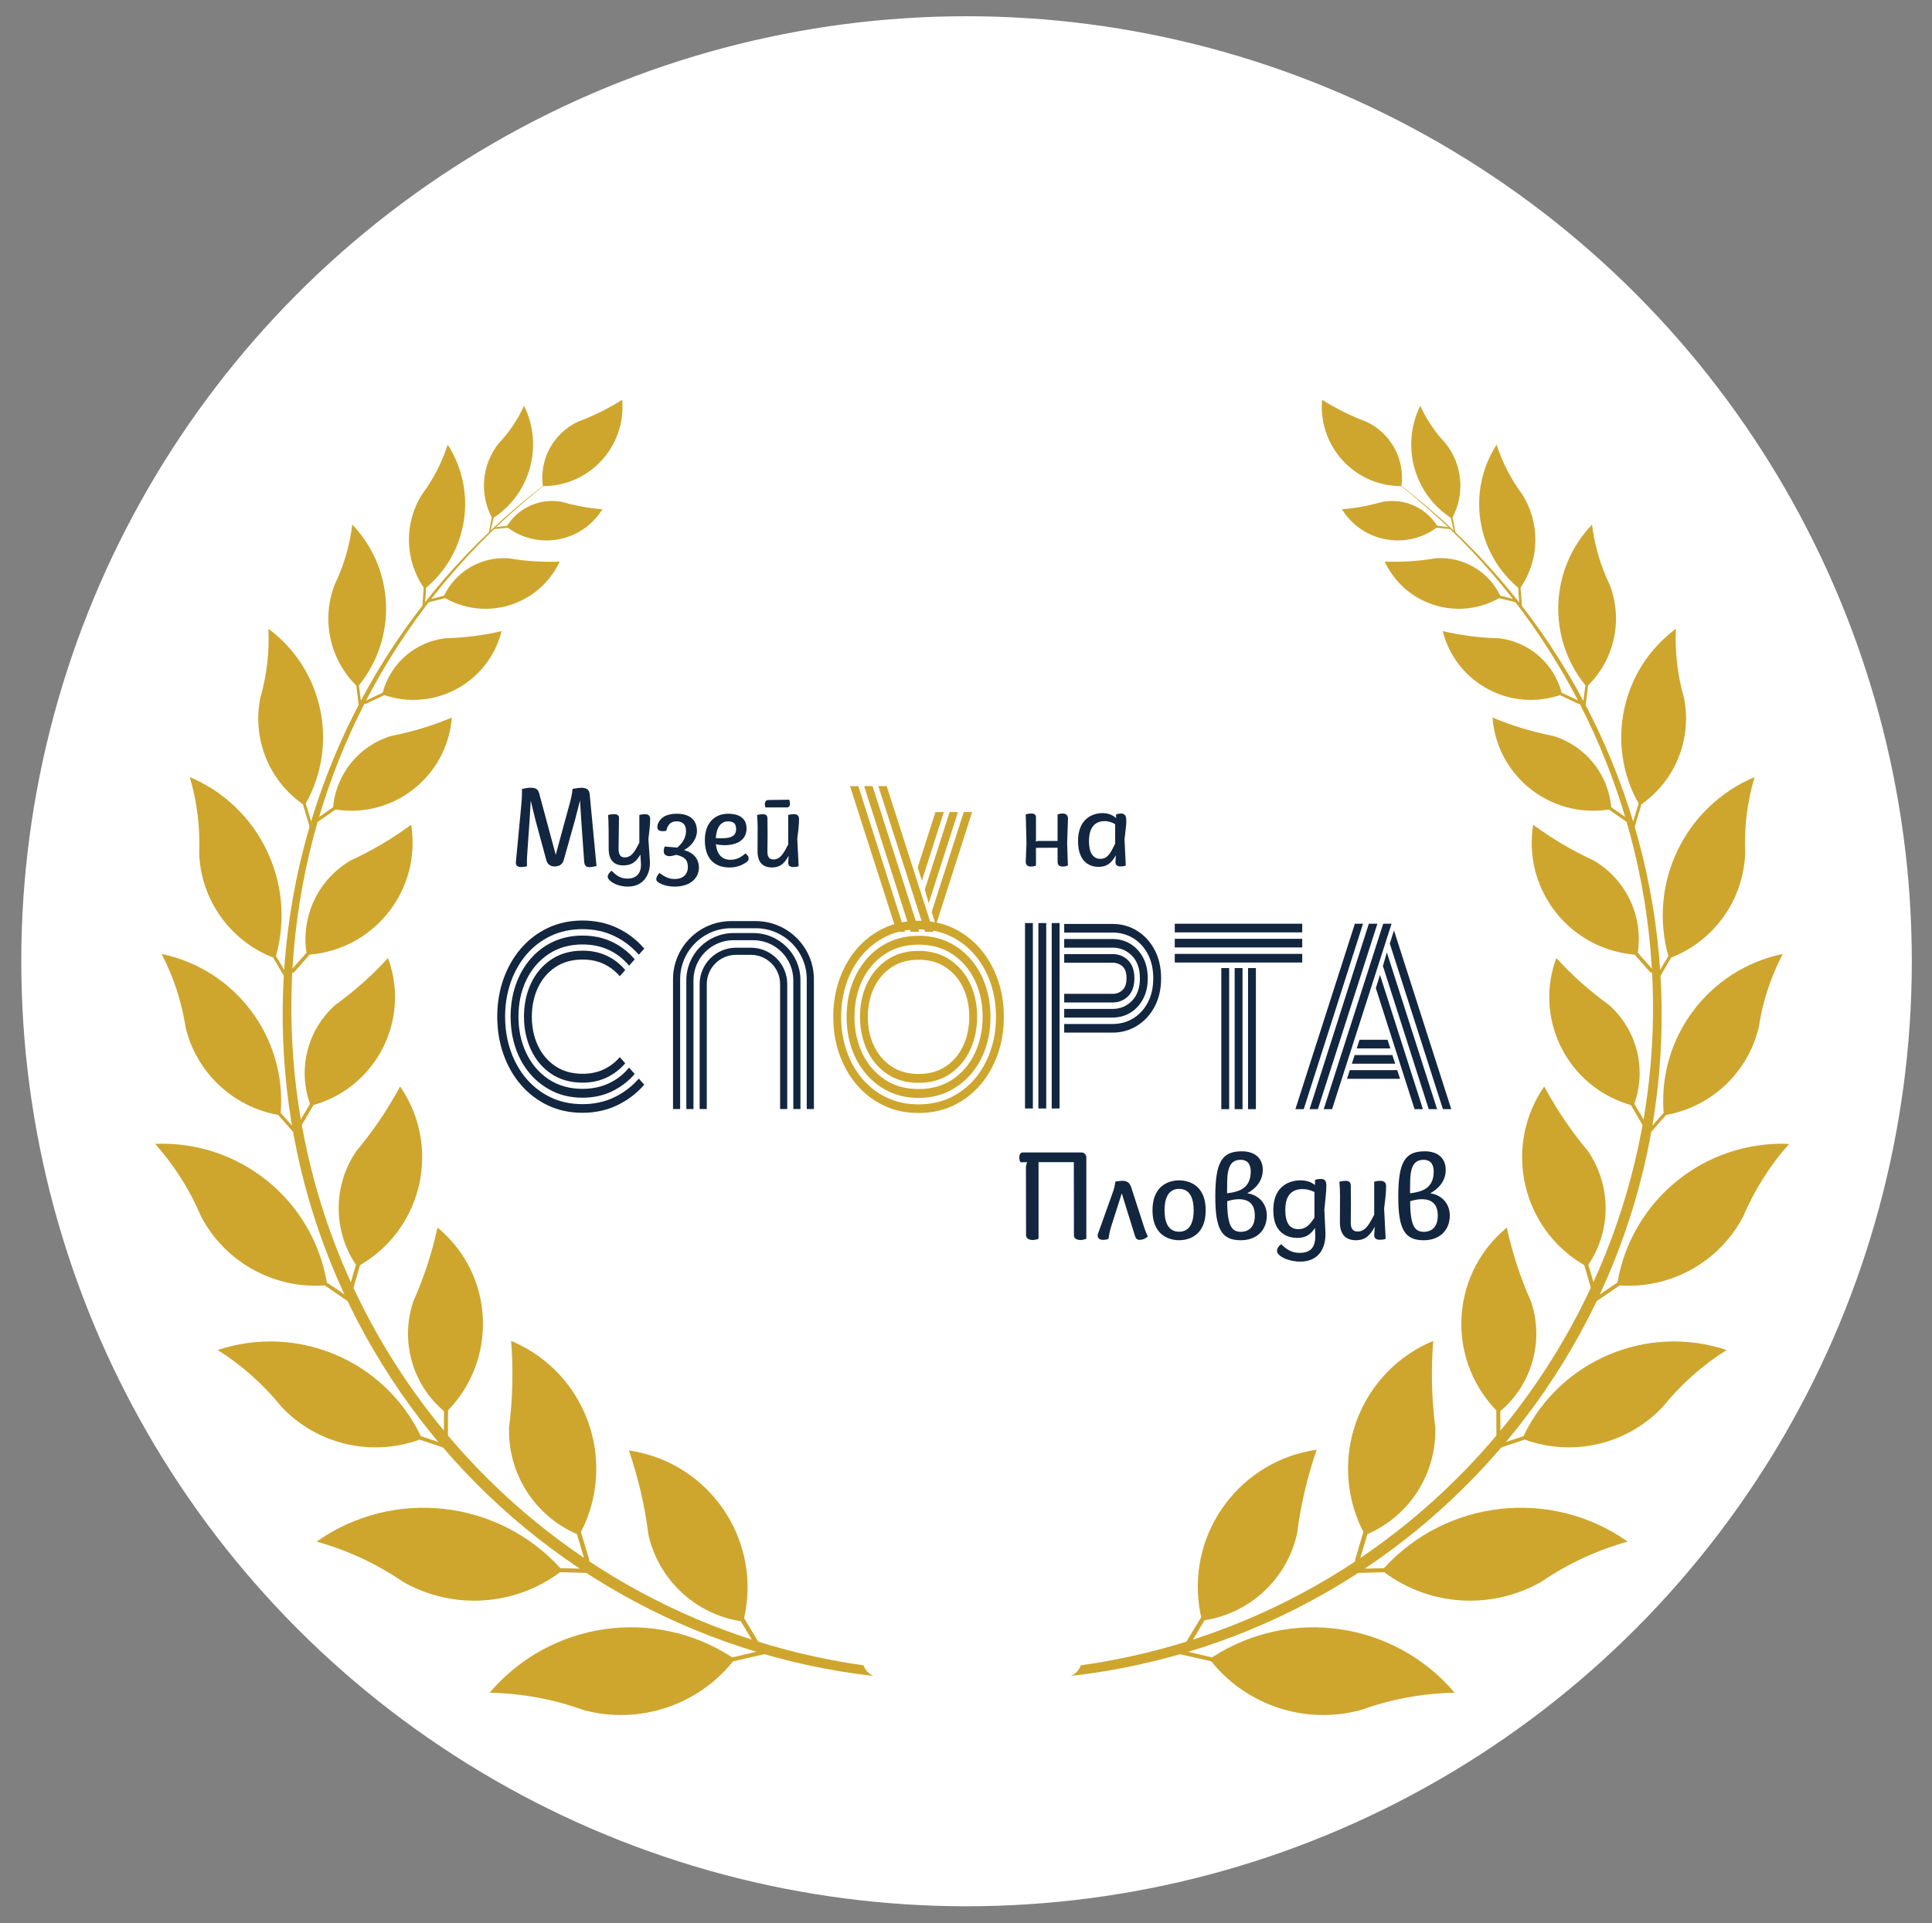 <?xml version="1.0" encoding="utf-8"?>
<!-- Generator: Adobe Illustrator 26.0.2, SVG Export Plug-In . SVG Version: 6.00 Build 0)  -->
<svg version="1.1" xmlns="http://www.w3.org/2000/svg" xmlns:xlink="http://www.w3.org/1999/xlink" x="0px" y="0px"
	 viewBox="0 0 2164.75 2155.38" style="enable-background:new 0 0 2164.75 2155.38;" xml:space="preserve">
<rect x="0" y="0" width="2164.75" height="2155.38" fill="#808080" stroke="none"/>
<style type="text/css">
	.st0{fill:#BF3500;stroke:#C91C00;stroke-width:2;stroke-miterlimit:10;}
	.st1{fill:#C91C00;}
	.st2{stroke:#000000;stroke-width:2;stroke-miterlimit:10;}
	.st3{display:none;}
	.st4{fill:#CEA62E;}
	.st5{fill:#132640;stroke:#132640;stroke-width:2;stroke-miterlimit:10;}
	.st6{display:inline;fill:#132640;stroke:#132640;stroke-miterlimit:10;}
	.st7{fill:#CEA62E;stroke:#CEA62E;stroke-width:2;stroke-miterlimit:10;}
	.st8{display:none;fill:#CEA62E;stroke:#CEA62E;stroke-width:2;stroke-miterlimit:10;}
	.st9{fill:#FFFFFF;}
	.st10{fill:#132640;}
	.st11{display:none;fill:#CEA62E;}
</style>
<g id="eng">
</g>
<g id="венец">
	<circle class="st9" cx="1082.99" cy="1077.34" r="1059.14"/>
	<g id="дясно_стебло_00000163048730709892126330000006880333178775941301_">
		<path class="st4" d="M1571.03,545.2l-0.25,0.34l-0.95-0.7c-2.6,0-5.21-0.12-7.78-0.34c-48.91-4.35-85.02-47.53-80.67-96.45
			c15.71,9.92,32.4,18.19,49.8,24.69c27.29,12.92,43.12,41.99,39.14,71.94L1571.03,545.2z"/>
		<path class="st4" d="M1623.71,590.99c0.8,0.34,1.32,1.13,1.32,1.99l-15.5-1.47c-1.56,1.13-3.19,2.24-4.84,3.25
			c-34.55,21.29-79.81,10.54-101.1-23.98c15.28-1.22,30.45-3.98,45.18-8.27c24.07-4.56,48.45,6.03,61.53,26.71L1623.71,590.99z"/>
		<path class="st4" d="M1627.57,579.84l3.22,16.94c-0.46,0.21-0.95,0.28-1.44,0.18l-3.86-16.66
			c-41.38-27.26-56.02-81.07-34.15-125.54c7.04,15.41,16.57,29.59,28.21,41.9C1638.54,520.33,1641.69,552.98,1627.57,579.84z"/>
		<path class="st4" d="M1701.14,658.8c-47.32-39.75-57.7-108.48-24.23-160.46c6.49,20.12,16.26,39.05,28.88,55.99
			c20.12,32.04,19.35,72.95-1.99,104.2l1.53,21.44c-1.01,0.31-2.08,0.09-2.85-0.58L1701.14,658.8z"/>
		<path class="st4" d="M1699.03,675.21l-19.26-4.84c-2.11,1.2-4.29,2.3-6.49,3.34c-45.85,21.41-100.37,1.59-121.77-44.29
			c19.14,0.73,38.31-0.52,57.18-3.74c30.44-2.14,59.11,14.46,72.37,41.96l18.22,4.56C1699.91,673.16,1699.82,674.42,1699.03,675.21z
			"/>
		<path class="st4" d="M1749.81,776.35l20.4,9.59c0.52,1.17,0.16,2.51-0.89,3.25l-21.5-10.11c-2.54,0.86-5.14,1.62-7.78,2.27
			c-54.52,13.66-109.83-19.48-123.49-74c20.74,4.81,41.9,7.5,63.15,7.99C1713.36,719.38,1741.14,743.57,1749.81,776.35z"/>
		<path class="st4" d="M1779.33,768.35l-3.13,25.76c-1.13,0.12-2.26-0.37-2.97-1.26l3.16-24.78
			c-43.25-53.35-40.06-130.54,7.44-180.15c2.82,23.31,9.46,46,19.69,67.17C1818.72,694.29,1809.22,738.77,1779.33,768.35z"/>
		<path class="st4" d="M1839.15,901.43l-7.57,25.45c-1.29-0.06-2.42-0.8-3.03-1.93l7.44-24.35
			c-37.4-66.52-19.48-150.47,41.84-195.92c-1.26,26.06,1.78,52.16,9,77.24C1896.14,827.71,1877.4,874.63,1839.15,901.43z"/>
		<path class="st4" d="M1824.35,917.94c0.37,1.35-0.31,2.76-1.56,3.34l-20.15-14c-2.97,0.46-5.94,0.83-8.95,1.04
			c-62.3,4.78-116.66-41.87-121.41-104.16c21.81,9.19,44.47,16.08,67.69,20.58c36.11,10.75,61.99,42.45,65.36,79.97L1824.35,917.94z
			"/>
		<path class="st4" d="M1849.62,1090.31l-18.07-20.4c-3.34-0.28-6.65-0.7-9.92-1.22c-68.51-11.21-114.94-75.83-103.74-144.35
			c21.13,15.62,43.8,29.01,67.69,40c36.14,21.07,55.77,62.08,49.52,103.46l17.09,19.29
			C1852.22,1088.66,1851.15,1090,1849.62,1090.31z"/>
		<path class="st4" d="M1955.38,956.68c-1.99,51.85-34.52,97.61-82.88,116.51l-14.85,25.48c-1.35-0.43-2.39-1.53-2.76-2.88
			l14.43-24.35c-22.91-81.65,18.5-167.56,96.6-200.52C1957.71,898.73,1954.15,927.71,1955.38,956.68z"/>
		<path class="st4" d="M1866.84,1249.6l-19.48,22.14c-1.26-0.67-2.05-1.96-2.14-3.37l18.84-21.1
			c-6.74-84.53,50.44-160.86,133.48-178.13c-13.41,25.7-22.51,53.45-26.89,82.11C1958.69,1201.76,1917.92,1240.39,1866.84,1249.6z"
			/>
		<path class="st4" d="M1831.21,1237.14l13.05,22.21c-0.28,1.53-1.62,2.66-3.16,2.66l-13.81-23.52c-3.22-0.92-6.37-1.96-9.5-3.12
			c-65.05-24.2-98.19-96.57-73.96-161.62c17.7,19.39,37.4,36.91,58.68,52.28C1833.94,1153.68,1845.3,1197.72,1831.21,1237.14z"/>
		<path class="st4" d="M1779.73,1417.51l7.99,27.47c-0.71,1.59-2.45,2.42-4.14,2.02l-8.45-29.1c-3.19-1.87-6.31-3.86-9.37-5.94
			c-63.46-43.86-79.33-130.84-35.5-194.3c13.78,25.73,30.2,49.99,48.94,72.34C1805.49,1328.38,1805.67,1378.92,1779.73,1417.51z"/>
		<path class="st4" d="M1814.71,1440.66l-27.04,18.53c-1.16-1.07-1.68-2.66-1.41-4.2l26.06-17.58
			c15.87-92.89,98.32-159.45,192.43-155.4c-21.47,24.04-38.83,51.42-51.39,81.1C1926.68,1414.26,1872.23,1444.7,1814.71,1440.66z"/>
		<path class="st4" d="M1708.37,1613.46l-31.09,10.41c-0.83-1.35-0.92-3.03-0.18-4.44l29.86-9.77
			c40.7-84.96,138.25-126.37,227.66-96.63c-27.23,17.21-51.46,38.77-71.67,63.89C1823.28,1618.79,1762.58,1633.13,1708.37,1613.46z"
			/>
		<path class="st4" d="M1676.7,1611.01l-0.16-30.29c-2.57-2.66-5.02-5.42-7.38-8.3c-48.97-59.57-40.4-147.56,19.17-196.57
			c6.19,28.51,15.31,56.32,27.2,83c14.73,44.11,1.07,92.74-34.46,122.73l0.12,28.64C1680.1,1611.53,1678.2,1611.87,1676.7,1611.01z"
			/>
		<path class="st4" d="M1550.91,1762.04l-36.39,1.07c-0.46-1.68,0-3.49,1.19-4.78l34.95-0.8c70.57-77.31,187.62-90.05,273.17-29.74
			c-34.49,9.56-67.17,24.75-96.72,44.96C1671.46,1804.55,1602.27,1800.35,1550.91,1762.04z"/>
		<path class="st4" d="M1518.02,1749.23l9.59-32.25c-1.87-3.67-3.61-7.41-5.2-11.18c-32.99-79.11,4.38-169.98,83.46-202.97
			c-2.54,32.34-1.78,64.84,2.33,97.03c1.5,51.64-28.64,98.99-76.05,119.51l-9.07,30.48
			C1521.48,1750.92,1519.33,1750.64,1518.02,1749.23z"/>
		<path class="st4" d="M1358.05,1857.54c87.69-57.15,204.19-40.18,271.91,39.63c-35.8,0.61-71.24,7.14-104.9,19.3
			c-61.84,16.85-127.78-4.56-167.9-54.52l-35.5-8.05c0-1.78,0.89-3.4,2.36-4.35L1358.05,1857.54z"/>
		<path class="st4" d="M1328.52,1841.33l17.37-28.85c-0.92-4.01-1.65-8.05-2.23-12.13c-12.13-84.84,46.8-163.43,131.64-175.56
			c-10.56,30.66-17.98,62.33-22.05,94.49c-11.49,50.38-52.53,88.7-103.58,96.66l-16.38,27.26
			C1331.46,1843.81,1329.44,1843.02,1328.52,1841.33z"/>
		<path class="st4" d="M1844.78,1024.61c-26.65-188.88-124.72-360.37-274-479.08l0.25-0.34
			c159.81,123.22,262.94,305.88,285.91,506.4c46.92,409.68-247.2,779.84-656.9,826.76c5.11-2.36,9.07-6.65,10.99-11.91
			C1618.47,1808.99,1902.24,1432.08,1844.78,1024.61z"/>
	</g>
	<g id="ляво_стебло_00000045602328357936489170000005244657811361507262_">
		<path class="st4" d="M607.52,545.2l0.25,0.34c-322.05,256.14-375.5,724.87-119.33,1046.92c118.74,149.28,290.2,247.35,479.08,274
			c1.93,5.27,5.88,9.56,10.99,11.91c-200.52-22.97-383.18-126.09-506.4-285.91C220.32,1265.87,280.93,796.99,607.52,545.2z"/>
		<path class="st4" d="M608.71,544.83l-0.95,0.7l-0.25-0.34l0.7-0.52c-3.98-29.95,11.85-59.02,39.14-71.94
			c17.4-6.49,34.09-14.76,49.8-24.69c0.24,2.57,0.34,5.18,0.34,7.78C697.59,504.92,657.84,544.77,608.71,544.83z"/>
		<path class="st4" d="M547.76,596.78l3.22-16.94c-14.12-26.86-10.97-59.51,8.02-83.18c11.64-12.31,21.16-26.49,28.21-41.9
			c21.87,44.47,7.23,98.28-34.15,125.54l-3.86,16.66C548.71,597.05,548.22,596.99,547.76,596.78z"/>
		<path class="st4" d="M501.63,498.34c33.48,51.98,23.09,120.7-24.23,160.46l-1.35,20.58c-0.77,0.67-1.84,0.89-2.85,0.58l1.53-21.44
			c-21.35-31.24-22.11-72.16-1.99-104.2C485.4,537.39,495.14,518.46,501.63,498.34z"/>
		<path class="st4" d="M498.79,670.37l-19.26,4.84c-0.8-0.8-0.89-2.05-0.25-3l18.22-4.56c13.26-27.5,41.93-44.11,72.37-41.96
			c18.87,3.22,38.04,4.47,57.18,3.74c-1.04,2.2-2.14,4.38-3.34,6.49C598.73,679.93,542.8,695.34,498.79,670.37z"/>
		<path class="st4" d="M402.16,768.08l3.16,24.78c-0.7,0.89-1.84,1.38-2.97,1.26l-3.12-25.76c-29.89-29.59-39.39-74.06-24.2-113.26
			c10.23-21.16,16.88-43.86,19.69-67.17C442.22,637.54,445.4,714.72,402.16,768.08z"/>
		<path class="st4" d="M430.73,779.07l-21.5,10.11c-1.04-0.73-1.41-2.08-0.89-3.25l20.4-9.59c8.67-32.77,36.45-56.97,70.11-61.01
			c21.26-0.49,42.42-3.19,63.15-7.99c-0.64,2.6-1.41,5.21-2.27,7.75C541.76,768.38,484.02,797.02,430.73,779.07z"/>
		<path class="st4" d="M375.91,907.28l-20.15,14c-1.26-0.58-1.93-1.99-1.56-3.34l19.02-13.23c3.37-37.52,29.25-69.22,65.36-79.97
			c23.22-4.5,45.91-11.39,67.69-20.58c-0.22,3-0.58,5.97-1.04,8.94C495.51,874.81,437.62,916.99,375.91,907.28z"/>
		<path class="st4" d="M342.55,900.6l7.44,24.35c-0.61,1.13-1.75,1.87-3.03,1.93l-7.56-25.45c-38.25-26.8-57-73.72-47.69-119.51
			c7.23-25.08,10.26-51.18,9.01-77.24C362.04,750.13,379.95,834.08,342.55,900.6z"/>
		<path class="st4" d="M343.41,1067.8c-6.22-41.38,13.41-82.39,49.55-103.46c23.89-10.99,46.55-24.38,67.69-40
			c0.55,3.28,0.95,6.59,1.22,9.92c5.73,69.16-45.7,129.89-114.88,135.65l-18.07,20.4c-1.53-0.31-2.6-1.65-2.57-3.22L343.41,1067.8z"
			/>
		<path class="st4" d="M309.23,1071.44l14.43,24.35c-0.37,1.35-1.41,2.45-2.76,2.88l-14.85-25.48
			c-48.36-18.9-80.89-64.65-82.88-116.51c1.22-28.97-2.33-57.95-10.54-85.76C290.73,903.88,332.14,989.79,309.23,1071.44z"/>
		<path class="st4" d="M437.84,1083.24c18.96,66.77-19.82,136.29-86.58,155.25l-13.81,23.52c-1.53,0-2.88-1.13-3.15-2.66
			l13.05-22.21c-14.09-39.42-2.73-83.46,28.7-111.12c21.29-15.38,40.98-32.89,58.68-52.28
			C435.88,1076.87,436.92,1080.02,437.84,1083.24z"/>
		<path class="st4" d="M314.5,1247.28l18.84,21.1c-0.09,1.41-0.89,2.7-2.14,3.37l-19.48-22.14c-51.09-9.22-91.85-47.84-103.8-98.35
			c-4.38-28.67-13.48-56.42-26.89-82.11C264.06,1086.42,321.24,1162.75,314.5,1247.28z"/>
		<path class="st4" d="M501.27,1623.88l-31.09-10.41c-54.21,19.66-114.92,5.33-154.58-36.54c-20.21-25.12-44.44-46.68-71.67-63.89
			c89.4-29.74,186.95,11.67,227.65,96.63l29.86,9.77C502.16,1620.84,502.1,1622.53,501.27,1623.88z"/>
		<path class="st4" d="M366.23,1437.41l26.06,17.58c0.28,1.53-0.25,3.12-1.41,4.2l-27.04-18.53
			c-57.52,4.04-111.98-26.4-138.65-77.55c-12.56-29.68-29.92-57.06-51.39-81.1C267.91,1277.97,350.37,1344.52,366.23,1437.41z"/>
		<path class="st4" d="M454.22,1227.03c38.65,66.74,15.93,152.19-50.81,190.87l-8.45,29.1c-1.69,0.4-3.43-0.43-4.14-2.02l7.99-27.47
			c-25.94-38.59-25.76-89.13,0.52-127.5c18.74-22.36,35.16-46.61,48.94-72.34C450.37,1220.69,452.36,1223.82,454.22,1227.03z"/>
		<path class="st4" d="M502,1580.72l-0.15,30.29c-1.5,0.86-3.4,0.52-4.5-0.8l0.12-28.64c-35.53-29.98-49.19-78.62-34.46-122.73
			c11.88-26.68,21.01-54.49,27.2-83c2.88,2.36,5.64,4.81,8.3,7.38C554.01,1436.8,555.57,1525.22,502,1580.72z"/>
		<path class="st4" d="M856.89,1853.89l-35.5,8.05c-40.12,49.96-106.07,71.37-167.9,54.52c-33.66-12.16-69.1-18.68-104.9-19.3
			c67.72-79.81,184.23-96.78,271.91-39.63l34.03-8C856,1850.49,856.89,1852.11,856.89,1853.89z"/>
		<path class="st4" d="M662.8,1758.33c1.22,1.29,1.69,3.1,1.22,4.78l-36.39-1.07c-51.36,38.32-120.55,42.51-176.2,10.72
			c-29.56-20.21-62.24-35.4-96.72-44.96c85.54-60.31,202.6-47.57,273.17,29.74L662.8,1758.33z"/>
		<path class="st4" d="M650.95,1716.98l9.59,32.25c-1.32,1.41-3.46,1.68-5.05,0.61l-9.07-30.48
			c-47.44-20.52-77.55-67.87-76.05-119.51c4.11-32.19,4.87-64.68,2.33-97.03c3.8,1.59,7.5,3.31,11.18,5.21
			C660.1,1547.21,690.12,1640.75,650.95,1716.98z"/>
		<path class="st4" d="M833.77,1813.55l17.31,28.85c-0.93,1.69-2.94,2.49-4.74,1.84l-16.37-27.25c-51.06-8.07-92-46.44-103.4-96.82
			c-4.03-32.2-11.38-63.87-21.89-94.56c4.07,0.6,8.09,1.34,12.12,2.26C800.39,1646.84,852.74,1729.97,833.77,1813.55z"/>
		<path class="st4" d="M569.02,591.51l-15.5,1.47c0-0.86,0.52-1.65,1.32-1.99l13.41-1.78c13.08-20.67,37.46-31.27,61.53-26.71
			c14.73,4.29,29.89,7.04,45.18,8.27c-1.01,1.65-2.08,3.25-3.25,4.84C647.73,608.35,601.76,615.46,569.02,591.51z"/>
	</g>
</g>
<g id="музей_на__Пловдив">
	<g>
		<path class="st10" d="M1210.84,1389.75c-2.84,0-5.1-0.72-6.35-2.03c-0.81-0.85-1.21-1.95-1.16-3.18l-0.13-82.06h-39.55v85.84
			l-0.55,0.28c-0.98,0.49-4.15,1.15-6.05,1.15c-3.55,0-7.38-1.62-7.38-5.17l-0.13-74.63c0-2.29,0-4.84,1.42-7.34h-7.52l-0.29-0.52
			c-1.21-2.2-1.55-6.38-0.19-8.69c0.68-1.15,1.75-1.78,3.02-1.78h65.52c3.35,0,5.69,2.34,5.69,5.69v91.13l-0.7,0.22
			C1214.44,1389.3,1212.84,1389.75,1210.84,1389.75z"/>
		<path class="st10" d="M1235.84,1389.62c-2.34,0-4.18-0.78-5.19-2.19c-0.87-1.22-1.03-2.81-0.45-4.48l0-0.01l16.15-45.2
			c2.03-5.54,2.83-8.73,3.2-12.65l0.07-0.73l0.72-0.15c2.5-0.53,6.21-0.8,7.5-0.8c5.07,0,7.96,2.19,9.67,7.33l14.07,43.51
			c1.83,5.79,3.17,8.63,4.23,10.65l0.34,0.65l-0.52,0.52c-1.93,1.93-4.19,2.98-7.34,3.41c-3.71,0.45-5.49-0.7-6.56-4.22
			l-14.82-47.78l-11.67,36.47c-1.58,5.09-2.67,10.02-3.08,13.87l-0.06,0.59l-0.55,0.23
			C1239.69,1389.41,1237.09,1389.62,1235.84,1389.62z"/>
		<path class="st10" d="M1321.15,1322.89c-6.99,0-29.79,2.42-29.79,33.56s22.8,33.56,29.79,33.56s29.79-2.42,29.79-33.56
			S1328.14,1322.89,1321.15,1322.89z M1321.15,1380.46c-13.49,0-16.32-13.06-16.32-24.01s2.83-24.01,16.32-24.01
			s16.32,13.06,16.32,24.01S1334.65,1380.46,1321.15,1380.46z"/>
		<path class="st10" d="M1397.46,1337.43c7.59-4.2,17.43-12.34,17.43-26.3c0-13.02-8.8-20.8-23.53-20.8
			c-22.45,0-29.65,12.4-29.65,51.02c0,36.39,7.19,48.67,28.48,48.67c17.78,0,29.26-10.98,29.26-27.96
			C1419.45,1349.05,1410.22,1338.99,1397.46,1337.43z M1375.03,1324.03c0.26-16.93,4.75-24.15,15.02-24.15
			c9.4,0,11.37,7.18,11.37,13.2c0,11.46-5.11,18.85-15.19,21.97l0,0c-3.93,1.23-6.91,1.84-11.33,2.32L1375.03,1324.03z
			 M1390.71,1380.59c-10.08,0-15.58-5.5-15.67-34.33c5.02-1.45,8.68-2.23,13.07-2.23c11.87,0,17.89,6.19,17.89,18.41
			C1405.99,1379.28,1394.29,1380.59,1390.71,1380.59z"/>
		<path class="st10" d="M1483.92,1355.69c0.21-2.08,0.42-4.13,0.63-6.14c0.85-8.18,1.58-15.24,1.58-20.07
			c0-5.29-0.99-8.16-6.21-8.16c-1.74,0-4.21,0.26-5.81,0.84l-0.66,0.24v5.76c-3.65-2.79-8.53-5.28-16.32-5.28
			c-7.14,0-30.44,2.42-30.44,33.56c0,27.94,18.73,30.96,26.79,30.96c9.88,0,14.98-3.9,19.95-11.16l0.28,7.85
			c0.25,7.13-1.22,12.39-4.36,15.65c-2.87,2.97-7.12,4.42-13,4.42c-7.71,0-13.36-2.55-20.15-9.1l-0.62-0.6l-0.68,0.52
			c-2.33,1.78-3.88,4.26-4.03,6.4c-0.19,1.56,0.38,3.01,1.82,4.58c4.15,4.57,14.49,8.01,24.05,8.01c8.71,0,15.62-2.61,20.54-7.75
			c7.4-7.73,8.07-18.78,7.81-24.69L1483.92,1355.69z M1472.8,1364.74l-0.26,0.38c-4.16,6.13-8.46,12.47-17.76,12.47
			c-9.84,0-14.63-7.09-14.63-21.66c0-15.41,6.5-23.23,19.32-23.23c5.15,0,8.73,1.15,13.33,3.28V1364.74z"/>
		<path class="st10" d="M1519.26,1390.01c-5.58,0-9.94-1.55-12.93-4.6c-3.45-3.51-5.13-9.05-5-16.47l0.13-29.3
			c0-4.2-0.21-8.77-0.65-14.37l-0.07-0.89l0.87-0.17c2.11-0.42,4.17-0.8,6.19-0.8c4.95,0,5.69,3.07,5.69,4.91
			c0.26,13.75,0.26,27.14,0,40.92v0.26c0,2.26-0.01,6.47,2.38,8.87c1.22,1.22,2.97,1.84,5.22,1.84c8.84,0,12.96-7.88,18.67-18.78
			l0-0.01v-36.99l0.74-0.2c2.25-0.6,4.7-0.82,6.12-0.82c4.29,0,6.47,2,6.47,5.95c0,7.61-0.96,15.13-1.88,22.42l-0.33,2.63
			l1.72,33.94l-0.63,0.28c-1.43,0.64-4.14,0.87-5.62,0.87c-4.5,0-6.6-1.72-6.6-5.43l0.62-9.13
			C1534.47,1385.98,1528.65,1390.01,1519.26,1390.01z"/>
		<path class="st10" d="M1602.47,1337.43c7.59-4.2,17.43-12.34,17.43-26.3c0-13.02-8.8-20.8-23.53-20.8
			c-22.45,0-29.65,12.4-29.65,51.02c0,36.39,7.19,48.67,28.48,48.67c17.78,0,29.26-10.98,29.26-27.96
			C1624.45,1349.05,1615.22,1338.99,1602.47,1337.43z M1580.04,1324.03c0.26-16.93,4.75-24.15,15.02-24.15
			c9.4,0,11.37,7.18,11.37,13.2c0,11.46-5.11,18.85-15.19,21.97l0,0c-3.93,1.23-6.91,1.84-11.33,2.32L1580.04,1324.03z
			 M1595.71,1380.59c-10.08,0-15.58-5.5-15.67-34.33c5.02-1.45,8.68-2.23,13.07-2.23c11.87,0,17.89,6.19,17.89,18.41
			C1610.99,1379.28,1599.3,1380.59,1595.71,1380.59z"/>
	</g>
	<g>
		<path class="st10" d="M1190.52,971.19c-4.4,0-5.44-2.67-5.54-4.92l0-16.16l-24.21,0.11v20.02l-0.73,0.21
			c-1.83,0.52-3.33,0.74-5.17,0.74c-1.84,0-3.26-0.5-4.21-1.5c-0.95-0.99-1.4-2.4-1.33-4.2l0.82-20.62l-0.84-32.16l0.75-0.21
			c1.55-0.44,3.06-0.74,5.4-0.74c1.31,0,5.31,0,5.31,4.14v27.33c0.76-0.47,1.66-0.73,2.61-0.73h21.59V912.7l0.74-0.2
			c1.65-0.44,3.17-0.73,5.27-0.73c1.77,0,3.24,0.56,4.26,1.62c0.98,1.02,1.46,2.43,1.4,4.08l-0.93,27.48l0.84,25.12l-0.68,0.25
			C1194.38,970.85,1192.97,971.19,1190.52,971.19z"/>
		<path class="st10" d="M1260.86,933.2c0.6-5,1.12-9.32,1.12-13.21c0-4.93-1-8.22-5.89-8.22c-1.55,0-3.03,0.23-4.82,0.74l-0.73,0.21
			v4.16c-3.67-3.53-9.15-5.57-15.19-5.57c-13.26,0-27.44,8.19-27.44,31.17c0,26.24,16.01,29.07,22.9,29.07
			c8.8,0,14.36-3.61,19.48-13.03l-0.45,7.6c0,3.2,1.97,4.96,5.54,4.96c1.26,0,4.02-0.16,5.41-0.79l0.63-0.28l-1.43-29.26
			C1260.27,938.1,1260.57,935.61,1260.86,933.2z M1249.5,945.5c-5.58,11.51-8.66,17.05-16.7,17.05c-8.14,0-12.63-7.01-12.63-19.73
			c0-14.74,6.1-22.53,17.64-22.53c4.12,0,7.75,1.05,11.7,3.41V945.5z"/>
	</g>
	<g>
		<path class="st10" d="M660.66,971.89c-4.09,0-5.75-1.73-6.12-6.4l0-0.01l-3.26-46.12c-0.29-4.2-0.58-9.02-0.88-13.83
			c-0.17-2.85-0.35-5.71-0.52-8.43c-0.72,2.79-1.45,5.71-2.17,8.58c-1.18,4.7-2.39,9.56-3.56,13.77l-12.58,44.73
			c-1.2,4.38-4.86,6.9-10.05,6.9c-4.86,0-8.18-2.46-9.35-6.92l-12.11-44.72c-1.11-4.21-2.27-9.1-3.39-13.83
			c-0.66-2.79-1.33-5.63-2-8.35c-0.16,2.67-0.31,5.46-0.46,8.18c-0.26,4.72-0.52,9.61-0.82,13.8l-2.56,36.69
			c-0.25,3.03-0.62,8.87-0.35,14.09l0.04,0.81l-0.78,0.21c-1.7,0.45-3.98,0.73-5.96,0.73c-2.11,0-3.68-0.55-4.68-1.63
			c-0.86-0.94-1.23-2.21-1.09-3.76l5.94-62.67c0.53-5.59,1.05-12.17,0.93-18.64l-0.02-0.82l0.8-0.17c4.38-0.95,5.83-1.19,8.95-1.19
			c4.69,0,8.1,1.04,9.47,6.1l12.7,47.17c1.66,6.05,3.14,11.57,4.46,16.53c0.5,1.88,0.99,3.68,1.45,5.4
			c0.86-3.16,1.83-6.78,2.89-10.74c0.94-3.5,1.95-7.26,3.01-11.19l10.13-37.04c1.53-5.71,2.35-10.07,2.65-14.14l0.06-0.76l0.75-0.15
			c4.05-0.79,7.06-1.18,8.93-1.18c6.23,0,9.11,2.15,9.61,7.19l7.65,80.55l-0.86,0.19C662.63,971.89,662.13,971.89,660.66,971.89z"/>
		<path class="st10" d="M703.28,993.67c-8.22,0-16.51-3.03-20.65-7.54c-1.55-1.67-1.67-2.8-1.66-3.9l0-0.15c0-2,2.24-4.38,3.58-5.62
			l0.71-0.66l0.68,0.69c5.94,6.06,10.51,8.2,17.46,8.2c4.63,0,8.44-1.45,11.02-4.2c2.82-3.01,4.07-7.39,3.71-13.02l-0.61-9.75
			c-4.44,7.77-9.43,12.2-19.12,12.2c-5.05,0-8.99-1.4-11.74-4.17c-3.14-3.16-4.7-8.14-4.64-14.78c0.12-12.48-0.14-32.51-0.58-36.69
			l-0.09-0.88l0.86-0.2c1.17-0.27,3.43-0.72,5.35-0.72c3.99,0,6.01,1.28,6.01,3.79l-0.47,34.96c0,8.6,3.7,9.7,6.92,9.7
			c7.02,0,11.04-5.62,16.35-16.7V913.4l0.74-0.2c1.72-0.46,3.77-0.73,5.5-0.73c3.91,0,5.89,1.83,5.89,5.43
			c0,6.64-0.93,14.02-1.82,21.17l-0.15,1.23l1.62,24.25c0.62,8.71-1.85,16.73-6.75,22C716.99,991.27,710.89,993.67,703.28,993.67z"
			/>
		<path class="st10" d="M756.04,993.67c-8.59,0-13.53-2.26-15.91-3.35l-0.02-0.01c-3.09-1.49-4.76-2.76-4.76-5.21
			c0-2.09,1.2-3.8,2.89-5.97l0.58-0.74l0.78,0.53c5.52,3.76,9.64,6.23,16.32,6.23c10.94,0,14.84-6.82,14.84-13.21
			c0-8.91-4.37-11.7-12.98-13.88c-0.61,0.15-1.19,0.3-1.76,0.45c-2.03,0.53-3.94,1.03-5.93,1.03c-3.35,0-5.64-1.76-6.09-3.42
			c-0.55-1.79-0.35-4.49,0.5-6.68l0.27-0.7l14.08,1.19c6.69-5.72,9.81-11.73,9.81-18.88c0-6.69-3.8-10.53-10.41-10.53
			c-6.22,0-9.87,3.16-11.49,9.95l-0.15,0.62l-0.62,0.13c-2.86,0.6-5.85,0.41-7.44-0.45c-2.18-1.09-2.65-4.27-1.14-7.9
			c1.55-4.04,6.33-10.86,20.84-10.86c14.61,0,22.66,6.89,22.66,19.4c0,8.36-5.83,16.79-14.48,21.29
			c10.51,2.76,16.69,9.94,16.69,19.59C783.13,985.08,772.24,993.67,756.04,993.67z"/>
		<path class="st10" d="M835.62,956.98l-0.62-0.37l-0.54,0.48c-5.26,4.62-10,6.51-16.34,6.51c-9.27,0-14.99-6.4-15.97-17.68
			c0.57,0.33,1.23,0.56,1.95,0.68c4.74,0.79,9.39,0.87,13.82,0.24c11.97-1.71,18.56-8.23,18.56-18.34
			c0-14.35-12.81-16.49-20.45-16.49c-16.21,0-26.27,11.32-26.27,29.54c0,19.8,9.87,30.7,27.79,30.7c7.26,0,13.59-2.08,19.35-6.37
			c1.65-1.24,1.78-2.28,1.89-3.19l0.02-0.16C839.08,960.42,837.87,958.31,835.62,956.98z M815.9,920.53c5.99,0,8.9,2.76,8.9,8.43
			c0,3.17-0.85,5.51-2.59,7.14c-3.1,2.9-9.16,3.87-20.17,3.22C802.81,927.19,807.71,920.53,815.9,920.53z"/>
		<g>
			<path class="st10" d="M893.6,937.96c0.83-6.52,1.68-13.25,1.68-20.07c0-3.6-1.98-5.43-5.89-5.43c-1.27,0-3.47,0.19-5.5,0.73
				l-0.74,0.2v33.13c-5.08,9.71-8.75,16.72-16.59,16.72c-2.01,0-3.51-0.53-4.59-1.61c-2.11-2.11-2.1-5.85-2.09-7.86v-0.23
				c0.23-12.32,0.23-24.29,0-36.59c0-1.68-0.67-4.49-5.19-4.49c-1.81,0-3.66,0.34-5.55,0.72l-0.87,0.17l0.07,0.89
				c0.4,5,0.58,9.09,0.58,12.84l-0.12,26.2c-0.12,6.67,1.4,11.65,4.5,14.8c2.7,2.75,6.62,4.14,11.64,4.14
				c8.32,0,13.53-3.52,18.74-13.11l-0.53,7.69c0,3.38,1.91,4.96,6.01,4.96c1.33,0,3.77-0.21,5.07-0.79l0.63-0.28l-1.54-30.41
				L893.6,937.96z"/>
			<path class="st10" d="M857.66,904.92h24.16c1.08,0,1.96-0.43,2.56-1.23c1.01-1.38,1.06-3.76,0.14-6.7l-0.22-0.71l-23.57,0.36
				c-1.13,0-2.12,0.49-2.79,1.38c-1.05,1.4-1.23,3.66-0.5,6.19L857.66,904.92z"/>
		</g>
	</g>
</g>
<g id="СПОРТА">
	<g>
		<g>
			<path class="st10" d="M652.73,1247.18c-14.29,0-27.44-2.83-39.1-8.42c-11.64-5.58-21.78-13.37-30.15-23.16
				c-8.36-9.78-14.91-21.29-19.46-34.24c-4.55-12.93-6.86-27.04-6.86-41.93c0-14.89,2.31-29,6.86-41.93
				c4.56-12.95,11.11-24.46,19.46-34.24c8.36-9.79,18.51-17.58,30.15-23.16c11.65-5.59,24.81-8.42,39.1-8.42
				c13.99,0,26.95,2.75,38.52,8.16c11.56,5.41,21.67,13.03,30.04,22.65l0.58,0.66l-6.09,6.88l-0.75-0.84
				c-7.58-8.56-16.75-15.41-27.23-20.37c-10.48-4.95-22.28-7.46-35.07-7.46c-13.09,0-25.08,2.55-35.63,7.58
				c-10.55,5.03-19.75,12.09-27.34,20.99c-7.6,8.92-13.52,19.44-17.62,31.29c-4.1,11.86-6.18,24.72-6.18,38.2s2.08,26.34,6.18,38.2
				c4.1,11.86,10.02,22.39,17.62,31.29c7.58,8.89,16.78,15.96,27.34,20.99c10.55,5.03,22.53,7.58,35.63,7.58
				c12.8,0,24.59-2.51,35.07-7.46c10.48-4.95,19.65-11.8,27.23-20.37l0.75-0.84l6.1,6.88l-0.59,0.66
				c-8.37,9.44-18.47,17.02-30.03,22.51C679.68,1244.39,666.72,1247.18,652.73,1247.18z"/>
			<path class="st10" d="M652.73,1230.28c-12.2,0-23.37-2.4-33.21-7.14c-9.83-4.73-18.41-11.32-25.5-19.58
				c-7.08-8.25-12.56-17.97-16.29-28.87c-3.72-10.88-5.61-22.75-5.61-35.27c0-12.52,1.89-24.38,5.61-35.27
				c3.73-10.9,9.2-20.66,16.29-29c7.09-8.35,15.68-14.94,25.51-19.58c9.84-4.65,21.01-7.01,33.2-7.01c12.03,0,23.04,2.31,32.74,6.88
				c9.68,4.56,18.15,10.98,25.16,19.07l0.57,0.66l-6.34,7.15l-0.75-0.88c-6.08-7.2-13.56-12.88-22.22-16.89
				c-8.67-4.01-18.49-6.05-29.18-6.05c-14.54,0-27.37,3.65-38.11,10.84c-10.76,7.2-19.15,17.01-24.94,29.17
				c-5.8,12.18-8.75,25.95-8.75,40.91c0,14.8,2.94,28.52,8.75,40.79c5.79,12.24,14.18,22.09,24.94,29.29
				c10.74,7.19,23.56,10.84,38.11,10.84c10.69,0,20.51-2.04,29.18-6.05c8.67-4.01,16.15-9.7,22.22-16.89l0.75-0.88l6.34,7.16
				l-0.59,0.66c-7.01,7.91-15.47,14.28-25.15,18.92C675.78,1227.92,664.76,1230.28,652.73,1230.28z"/>
			<path class="st10" d="M652.73,1213.39c-13.6,0-25.47-3.37-35.26-10.03c-9.79-6.64-17.38-15.69-22.57-26.9
				c-5.18-11.17-7.8-23.63-7.8-37.03c0-13.57,2.63-26.07,7.8-37.16c5.19-11.12,12.78-20.13,22.57-26.77
				c9.8-6.65,21.67-10.03,35.26-10.03c9.92,0,18.99,1.88,26.96,5.6c7.96,3.72,14.79,8.93,20.3,15.5l0.55,0.66l-6.08,6.87l-0.75-0.84
				c-4.87-5.5-10.79-9.89-17.59-13.07c-6.8-3.17-14.67-4.77-23.39-4.77c-11.84,0-22.14,2.91-30.62,8.66
				c-8.5,5.75-15.06,13.54-19.5,23.14c-4.45,9.64-6.71,20.48-6.71,32.22c0,11.75,2.26,22.59,6.71,32.22
				c4.44,9.6,11,17.39,19.5,23.14c8.48,5.75,18.79,8.66,30.62,8.66c8.73,0,16.6-1.61,23.39-4.77c6.79-3.17,12.71-7.56,17.59-13.07
				l0.75-0.84l6.09,6.88l-0.57,0.66c-5.51,6.39-12.33,11.56-20.28,15.35C671.73,1211.46,662.66,1213.39,652.73,1213.39z"/>
		</g>
	</g>
	<g>
		<path class="st4" d="M1117.92,1097.73c-4.55-12.94-11.1-24.46-19.46-34.24c-8.37-9.79-18.51-17.58-30.15-23.16
			c-11.66-5.59-24.81-8.42-39.1-8.42c-14.29,0-27.45,2.83-39.1,8.42c-11.64,5.58-21.79,13.38-30.15,23.16
			c-8.35,9.77-14.9,21.29-19.46,34.24c-4.55,12.93-6.86,27.04-6.86,41.93c0,14.89,2.31,29,6.86,41.93
			c4.56,12.94,11.1,24.46,19.46,34.24c8.37,9.79,18.51,17.58,30.15,23.16c11.66,5.59,24.81,8.42,39.1,8.42
			c14.29,0,27.45-2.83,39.1-8.42c11.63-5.58,21.78-13.37,30.15-23.16c8.36-9.78,14.91-21.3,19.46-34.24
			c4.55-12.93,6.86-27.04,6.86-41.93C1124.79,1124.77,1122.48,1110.66,1117.92,1097.73z M1109.8,1177.86
			c-4.1,11.87-10.03,22.39-17.62,31.29c-7.58,8.89-16.78,15.95-27.34,20.99c-10.55,5.03-22.54,7.58-35.63,7.58
			c-13.09,0-25.08-2.55-35.63-7.58c-10.56-5.04-19.76-12.1-27.34-20.99c-7.59-8.91-13.52-19.44-17.62-31.29
			c-4.1-11.86-6.18-24.72-6.18-38.2s2.08-26.34,6.18-38.2c4.09-11.85,10.02-22.38,17.62-31.29c7.59-8.9,16.79-15.96,27.34-20.99
			c10.55-5.03,22.54-7.58,35.63-7.58c13.09,0,25.08,2.55,35.63,7.58c10.56,5.04,19.75,12.1,27.34,20.99
			c7.59,8.91,13.52,19.44,17.62,31.29c4.1,11.88,6.18,24.73,6.18,38.2S1113.9,1165.98,1109.8,1177.86z"/>
		<path class="st4" d="M1104.21,1104.39c-3.73-10.91-9.21-20.66-16.29-29c-7.09-8.35-15.68-14.94-25.51-19.58
			c-9.84-4.65-21.01-7.01-33.2-7.01c-12.19,0-23.36,2.36-33.2,7.01c-9.83,4.65-18.42,11.24-25.51,19.58
			c-7.08,8.34-12.56,18.09-16.29,29c-3.72,10.89-5.61,22.75-5.61,35.27c0,12.52,1.89,24.38,5.61,35.27
			c3.73,10.9,9.21,20.62,16.29,28.87c7.09,8.26,15.67,14.85,25.5,19.58c9.84,4.74,21.01,7.14,33.21,7.14
			c12.2,0,23.37-2.4,33.21-7.14c9.83-4.73,18.41-11.32,25.5-19.58c7.08-8.25,12.56-17.96,16.29-28.87
			c3.72-10.89,5.61-22.76,5.61-35.27C1109.82,1127.15,1107.93,1115.29,1104.21,1104.39z M1092.26,1180.44
			c-5.79,12.24-14.14,22.09-24.83,29.29c-10.67,7.19-23.53,10.84-38.22,10.84c-14.55,0-27.37-3.65-38.11-10.84
			c-10.76-7.2-19.15-17.05-24.94-29.29c-5.81-12.26-8.75-25.98-8.75-40.79c0-14.97,2.94-28.73,8.75-40.91
			c5.79-12.15,14.18-21.97,24.94-29.17c10.75-7.19,23.57-10.84,38.11-10.84c14.69,0,27.55,3.65,38.22,10.84
			c10.68,7.21,19.04,17.02,24.83,29.17c5.8,12.18,8.75,25.95,8.75,40.91C1101.01,1154.46,1098.07,1168.18,1092.26,1180.44z"/>
		<path class="st4" d="M1087.04,1102.5c-5.19-11.12-12.79-20.13-22.57-26.77c-9.81-6.65-21.67-10.03-35.26-10.03
			c-13.6,0-25.46,3.37-35.26,10.03c-9.79,6.65-17.38,15.65-22.57,26.77c-5.18,11.09-7.8,23.59-7.8,37.16
			c0,13.4,2.63,25.85,7.8,37.03c5.19,11.21,12.79,20.26,22.57,26.9c9.79,6.65,21.66,10.03,35.26,10.03
			c13.6,0,25.46-3.37,35.26-10.03c9.78-6.64,17.38-15.69,22.57-26.9c5.18-11.18,7.8-23.63,7.8-37.03
			C1094.85,1126.1,1092.22,1113.59,1087.04,1102.5z M1079.33,1171.88c-4.43,9.6-10.96,17.39-19.39,23.14
			c-8.41,5.75-18.75,8.66-30.73,8.66c-11.84,0-22.14-2.91-30.62-8.66c-8.5-5.75-15.06-13.54-19.5-23.14
			c-4.45-9.63-6.71-20.47-6.71-32.22c0-11.74,2.26-22.58,6.71-32.22c4.44-9.6,11-17.39,19.5-23.14c8.48-5.75,18.79-8.66,30.62-8.66
			c11.98,0,22.32,2.91,30.73,8.66c8.43,5.76,14.95,13.54,19.39,23.15c4.45,9.64,6.71,20.48,6.71,32.22
			C1086.04,1151.4,1083.79,1162.24,1079.33,1171.88z"/>
	</g>
	<g>
		<rect x="1178.43" y="1034.52" class="st10" width="8.8" height="207.82"/>
		<rect x="1163.47" y="1034.52" class="st10" width="8.8" height="207.82"/>
		<rect x="1148.5" y="1034.52" class="st10" width="8.8" height="207.82"/>
		<path class="st10" d="M1246.7,1157.32h-54.3v-9.68h54.3c8.39,0,16.12-2.1,22.95-6.25c6.84-4.15,12.36-10.13,16.42-17.79
			c4.06-7.67,6.12-16.81,6.12-27.18c0-10.36-2.06-19.51-6.12-27.18c-4.06-7.65-9.58-13.64-16.42-17.79
			c-6.84-4.15-14.57-6.25-22.95-6.25h-54.3v-9.68h54.3c9.96,0,19.18,2.59,27.4,7.7c8.21,5.11,14.81,12.3,19.63,21.37
			c4.82,9.06,7.26,19.77,7.26,31.83s-2.44,22.76-7.26,31.83c-4.82,9.08-11.43,16.27-19.63,21.37
			C1265.89,1154.73,1256.67,1157.32,1246.7,1157.32z"/>
		<path class="st10" d="M1246.7,1140.43h-54.3v-9.68h54.3c8.45,0,15.73-3.04,21.63-9.04c5.9-6,8.9-14.51,8.9-25.28
			c0-10.77-2.99-19.27-8.9-25.28c-5.9-6-13.18-9.04-21.63-9.04h-54.3v-9.68h54.3c7.25,0,13.91,1.81,19.8,5.39
			c5.87,3.58,10.64,8.7,14.19,15.22c3.54,6.52,5.34,14.39,5.34,23.39s-1.8,16.87-5.34,23.39c-3.55,6.53-8.33,11.65-14.19,15.22
			C1260.62,1138.61,1253.96,1140.43,1246.7,1140.43z"/>
		<path class="st10" d="M1246.7,1123.53h-54.3v-9.68h54.3c4.32,0,7.91-1.38,11-4.22c3.02-2.77,4.55-7.22,4.55-13.21
			c0-6.15-1.53-10.64-4.54-13.33c-3.05-2.72-6.76-4.1-11.01-4.1h-54.3v-9.68h54.3c6.74,0,12.54,2.33,17.25,6.94
			c4.71,4.61,7.1,11.4,7.1,20.17c0,8.77-2.39,15.56-7.1,20.17C1259.25,1121.2,1253.44,1123.53,1246.7,1123.53z"/>
	</g>
	<g>
		<rect x="1398.38" y="1084.95" class="st10" width="8.8" height="158.15"/>
		<rect x="1383.41" y="1084.95" class="st10" width="8.8" height="158.15"/>
		<rect x="1368.44" y="1084.95" class="st10" width="8.8" height="158.15"/>
		<rect x="1316.28" y="1069.08" class="st10" width="142.84" height="9.68"/>
		<rect x="1316.28" y="1052.18" class="st10" width="142.84" height="9.68"/>
		<rect x="1316.28" y="1035.29" class="st10" width="142.84" height="9.68"/>
	</g>
	<g>
		<polygon class="st10" points="1626.1,1243.1 1616.74,1243.1 1557.23,1057.54 1561.9,1042.71 		"/>
		<polygon class="st10" points="1610.22,1243.1 1600.87,1243.1 1600.64,1242.41 1549.52,1082.64 1553.92,1067.41 		"/>
		<polygon class="st10" points="1594.35,1243.1 1584.99,1243.1 1541.58,1107.45 1546.25,1092.63 		"/>
		<polygon class="st10" points="1492.56,1243.1 1483.2,1243.1 1549.84,1035.29 1559.2,1035.29 		"/>
		<polygon class="st10" points="1476.68,1243.1 1467.33,1243.1 1533.74,1035.29 1543.32,1035.29 		"/>
		<polygon class="st10" points="1460.81,1243.1 1451.45,1243.1 1518.09,1035.29 1527.22,1035.29 		"/>
		<polygon class="st10" points="1568.73,1209.06 1509.28,1209.06 1512.42,1199.38 1565.58,1199.38 		"/>
		<polygon class="st10" points="1563.28,1192.16 1514.72,1192.16 1517.86,1182.48 1560.14,1182.48 		"/>
		<polygon class="st10" points="1557.84,1175.01 1520.16,1175.01 1523.31,1165.33 1554.7,1165.33 		"/>
	</g>
	<g>
		<path class="st11" d="M946.77,837.59l65.77,205.82h-7.03l-66-205.82H946.77z M962.65,837.59l66,205.82h-7.48l-65.77-205.82H962.65
			z M978.52,837.59l66,205.82h-7.26l-66-205.82H978.52z M1054.05,871.63l-2.5,7.68h-51.71l-2.49-7.68H1054.05z M1048.6,888.53
			l-2.5,7.68h-40.82l-2.5-7.68H1048.6z M1043.16,905.68l-2.49,7.68h-29.94l-2.5-7.68H1043.16z M1079.67,837.59l-46.72,146.17
			l-3.63-11.52l43.09-134.65H1079.67z M1095.55,837.59l-54.88,171.26l-3.4-11.78l51.03-159.48H1095.55z M1111.43,837.59
			l-62.82,196.09l-3.63-11.52l59.19-184.57H1111.43z"/>
		<polygon class="st4" points="952.39,881 1004.78,1044.4 1013.91,1044.4 961.7,881 		"/>
		<polygon class="st4" points="968.22,881 1020.21,1043.71 1020.43,1044.4 1030.02,1044.4 977.62,881 		"/>
		<polygon class="st4" points="993.5,881 984.14,881 1036.53,1044.4 1045.89,1044.4 		"/>
		<polygon class="st4" points="1048.16,910.11 1028.37,971.93 1028.28,972.23 1032.95,987.06 1057.54,910.11 		"/>
		<polygon class="st4" points="1079.86,910.11 1044.02,1021.85 1043.93,1022.15 1048.6,1036.98 1089.24,910.11 		"/>
		<polygon class="st4" points="1064.04,910.11 1036.22,997.05 1040.62,1012.27 1073.36,910.11 		"/>
	</g>
	<g>
		<path class="st10" d="M911.94,1242.99h-8l0-145.51c0-31.51-25.64-57.15-57.15-57.15h-27.55c-31.51,0-57.15,25.64-57.15,57.15
			l0,145.51h-8l0-145.51c0-35.92,29.23-65.15,65.15-65.15h27.55c35.92,0,65.15,29.23,65.15,65.15L911.94,1242.99z"/>
		<path class="st10" d="M896.88,1242.99h-8l0-144.35c0-24.76-20.15-44.91-44.91-44.91h-22.04c-24.76,0-44.91,20.15-44.91,44.91
			l0,144.35h-8l0-144.35c0-29.18,23.74-52.91,52.91-52.91h22.04c29.18,0,52.91,23.74,52.91,52.91L896.88,1242.99z"/>
		<path class="st10" d="M882.08,1242.99h-8l0-140.05c0-18.08-14.71-32.79-32.79-32.79h-16.58c-18.08,0-32.79,14.71-32.79,32.79
			l0,140.05h-8l0-140.05c0-22.49,18.3-40.79,40.79-40.79h16.58c22.49,0,40.79,18.3,40.79,40.79L882.08,1242.99z"/>
	</g>
</g>
</svg>
